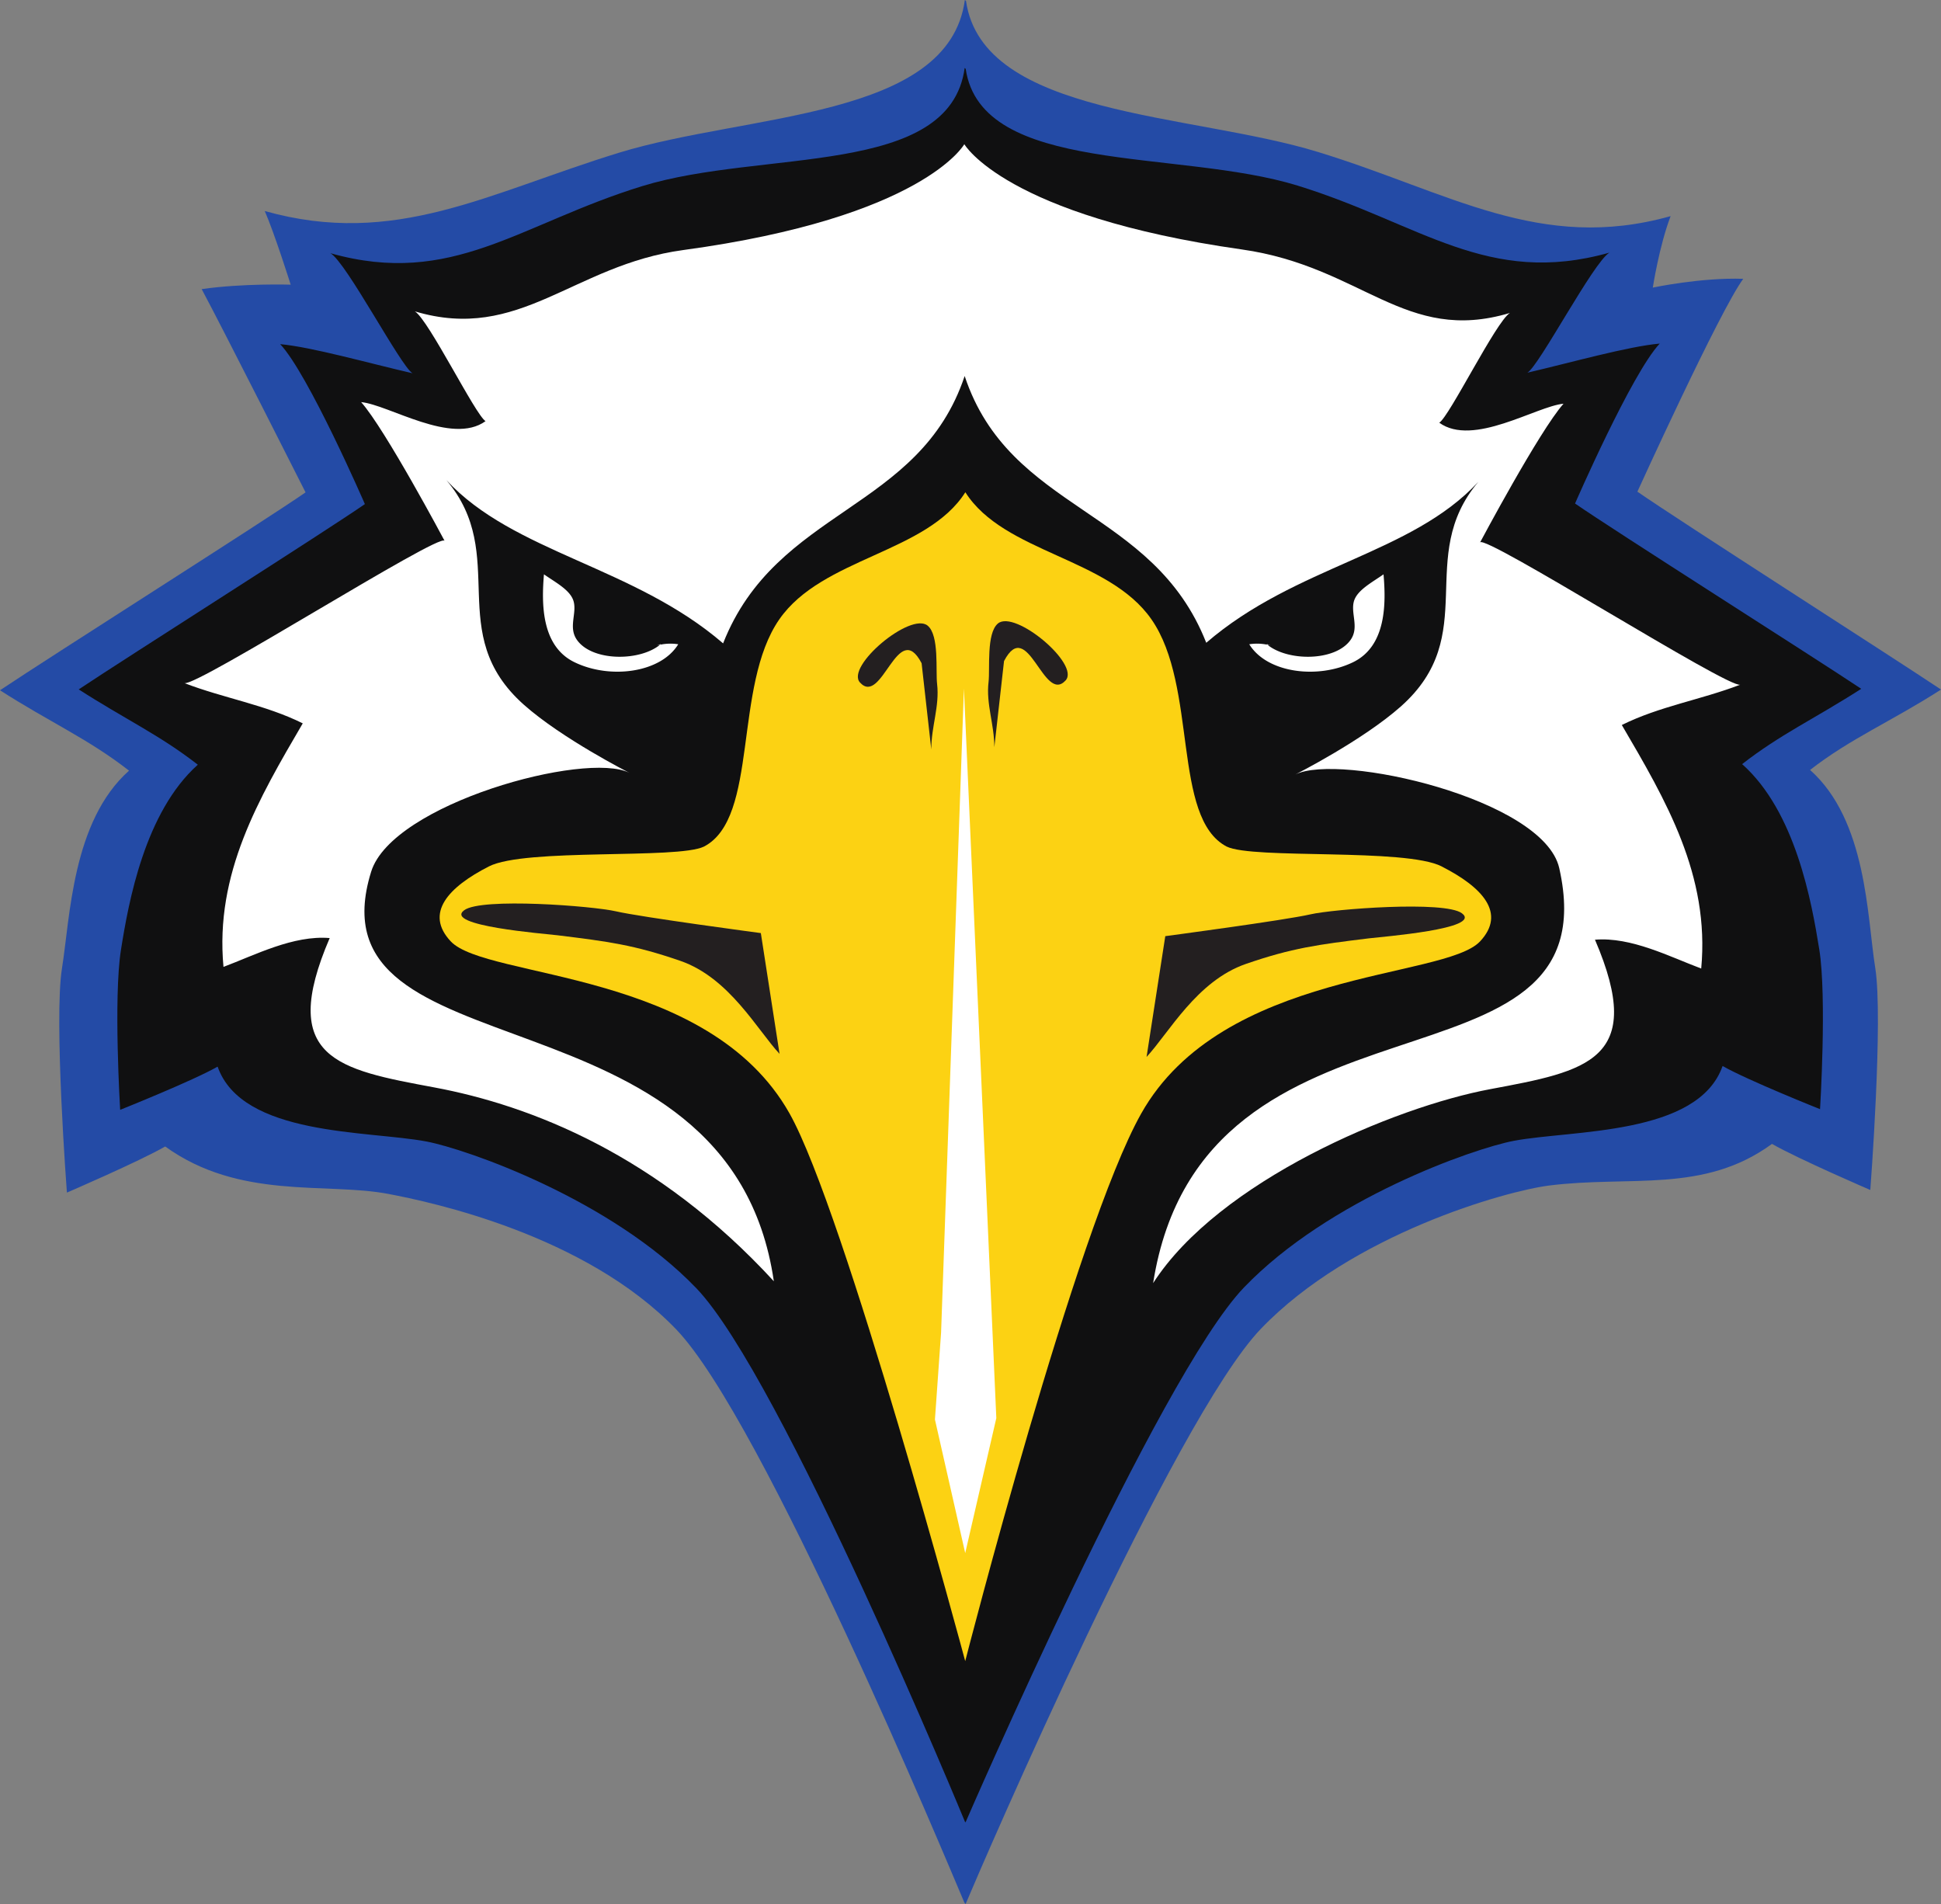<svg id="Layer_1" data-name="Layer 1" xmlns="http://www.w3.org/2000/svg" viewBox="0 0 733.37 719.33"><rect x="0" y="0" width="733.37" height="719.33" fill="#808080" stroke="none"/><defs><style>.cls-1{fill:#244ba6;}.cls-2{fill:#101011;}.cls-3{fill:#fff;}.cls-4{fill:#fcd213;}.cls-5{fill:#231f20;}</style></defs><title>morehead-state-eagles-logo</title><g id="morehead-st"><g id="morehead-st_BGD" data-name="morehead-st BGD"><g id="morehead-st-2" data-name="morehead-st"><g id="g10"><g id="g12"><path id="path14" class="cls-1" d="M692.21,306.21c15.44-12,30.71-18.31,49.48-30.37-19.05-12.72-99.56-64.21-114.72-74.76,0,0,31.11-68.41,40-80.41-16.1-.54-34.18,3.32-34.18,3.32s2.41-15.67,6.73-27C590.24,110.83,556,88,506.44,72.8,458.17,57.94,379.63,59.48,373.3,15.71l-.44-.37c-6.08,45-82.23,42.78-130.75,57.72-49.57,15.24-84.52,35.86-133.77,22,3.7,8.45,9.8,27.82,9.8,27.82s-17.92-.57-33.63,1.68c8.48,15.84,39.23,76.75,39.25,76.79-15.17,10.55-96.4,62-115.45,74.76,18.77,12.06,33.32,18.32,48.75,30.37C35.57,325.6,34.82,361.89,31.72,381.2s1.87,84.68,1.87,84.68,27.23-11.74,37.14-17.42c28.05,20.27,60.74,13.45,84.22,17.9,16.18,3.06,74.42,15.38,108.84,51.18,32.82,34.13,102.32,201.08,108.87,216.51l.48.61c6.48-15.42,78.8-183.24,111.62-217.38,34.42-35.79,92.51-52,108.84-54.07,30.73-3.88,58.45,3.11,84.22-15.73,9.92,5.68,37.15,17.41,37.15,17.41s4.95-64.64,1.86-83.95-3.13-55.6-24.62-74.73" transform="translate(-8.31 -15.34)"/><path id="path16" class="cls-2" d="M372.8,41C367.16,82.44,296.46,71.65,251,85.64,204.58,99.92,179.29,124,133.17,111c6.1,3.57,26.55,42.74,31,45.35-16.68-3.84-37.91-9.88-50-11,10.63,11.26,32,60.38,32,60.43-14.2,9.87-90.29,58.1-108.12,70,17.57,11.3,30.52,17.17,45,28.45C63,322.17,56.86,356.16,54,374.25s-.29,60.36-.29,60.36,27.54-11,36.82-16.32c9.26,26.36,56.9,24.11,78.89,28.28,15.15,2.87,69.7,21.85,101.94,55.38S373,703.79,373,703.79l.23-.25s72.87-168.3,105.1-201.83,86.8-52.52,101.94-55.39c22-4.16,69.63-1.91,78.89-28.27,9.28,5.32,36.82,16.31,36.82,16.31s2.61-42.26-.29-60.35-9-52.08-29.15-70c14.46-11.29,27.41-17.15,45-28.45-17.84-11.91-93.93-60.14-108.13-70,0,0,21.39-49.16,32-60.42-12.07,1.08-33.29,7.11-50,11,4.48-2.61,24.93-41.79,31-45.36-46.13,13-71.43-11-117.85-25.33-45.22-13.92-119.42-3.84-125.38-44.08" transform="translate(-8.31 -15.34)"/><path id="path18" class="cls-3" d="M486.81,258.59c7.62,6.71,26.12,6.75,31.86-1.61,3.25-4.74-.14-10,1.22-14.59,1.28-4.17,6.78-7,11.16-10.08.94,10.86,1.14,27.05-11.51,33.2-13.39,6.5-32.55,4.1-39.22-6.78a18.83,18.83,0,0,1,8.15.5" transform="translate(-8.31 -15.34)"/><path id="path20" class="cls-4" d="M553,342.64c-13.77-7-71.28-2.6-81.2-7.48C451,324.34,461,274.59,443.35,249.3c-16.2-23.33-55.7-25-70.3-48-14.59,23-54.09,24.67-70.28,48-17.59,25.29-7.61,75-28.48,85.86-10,4.88-67.46.48-81.23,7.48-15.4,7.85-24.42,17.69-14.45,28.32,13.49,14.39,97.31,10.57,128,65C327.43,472.94,373,642.88,373,642.88s41.79-163,66.5-206.88c30.68-54.47,114.49-50.65,128-65,10-10.63,1-20.47-14.47-28.32" transform="translate(-8.31 -15.34)"/><path id="path22" class="cls-3" d="M372.51,275.44,363.88,518.8l-2.32,32.8L373,602.07l11.75-51s-.9-20.26-1.43-32.27L372.51,275.44" transform="translate(-8.31 -15.34)"/><path id="path24" class="cls-5" d="M295.78,367.84s-45.15-6-54.79-8.23c-8.66-2-50.77-5.28-57.29-.41-7.91,5.89,30.1,8.84,35.28,9.47,19.12,2.35,28.89,3.62,46.38,9.66,18.52,6.4,29.08,26.11,37.49,35.14" transform="translate(-8.31 -15.34)"/><path id="path26" class="cls-5" d="M360.18,298.44c0-8.7,3.17-16.29,2.2-24.67-.6-5,.88-18.38-3.57-22.07-6.41-5.33-31.14,15.41-25.56,21.49,8.34,9.12,14.28-24.47,23.27-7.3" transform="translate(-8.31 -15.34)"/><path id="path28" class="cls-5" d="M384,297.63c0-8.71-3.18-16.28-2.18-24.68.58-5-.9-18.36,3.54-22.07,6.41-5.33,31.13,15.41,25.57,21.51-8.33,9.11-14.28-24.48-23.27-7.31" transform="translate(-8.31 -15.34)"/><path id="path30" class="cls-5" d="M448.59,369s45.14-6,54.8-8.23c8.65-2,50.76-5.27,57.28-.41,7.92,5.89-30.09,8.84-35.27,9.48-19.12,2.35-28.88,3.61-46.38,9.66-18.52,6.4-29.09,26.08-37.5,35.13" transform="translate(-8.31 -15.34)"/><path id="path32" class="cls-3" d="M665.85,274c-4.31,1.65-96.66-57-98.32-53.74,0,0,22.39-42.11,31.53-52.41-10.36,1-34.2,16.43-46.95,7.18,3.85-2.37,21.42-38.18,26.68-41.46-39.67,11.88-55.74-17.55-101.33-24-89.39-12.71-104.8-39.76-104.8-39.76s-15.33,27.65-106.25,40c-41.63,5.65-61.68,35-101.34,23.16,5.24,3.27,22.83,39.08,26.69,41.47-12.76,9.24-36.59-6.21-47-7.19,9.14,10.29,31.51,52.37,31.53,52.41-1.65-3.31-94,55.39-98.31,53.74,14.95,5.74,30.54,8.16,44.72,15.21-16.62,28.43-33.25,56.75-29.95,92,11.81-4.43,26.41-12.05,40.13-10.89-19.6,45.56,3.19,49.66,39.5,56.42,36.49,6.8,84.46,25.52,128.31,73.23C284,384.6,124.05,423.29,148.55,344.63c8-25.71,81.07-45.66,97.58-37.32-.15-.08-25.45-12.91-39.89-25.74-30.47-27.09-5.14-56.29-29.27-84.86,25.34,27.43,70.77,32.56,104.55,61.68,20.14-51.15,74.19-49.87,91.27-101,17.06,51.39,71.15,49.6,91.28,100.78,33.78-29.13,77.48-33.39,102.81-60.81-24.12,28.56,1.21,57.76-29.27,84.85-14.44,12.83-39.74,25.65-39.9,25.73,16.52-8.32,93.83,9.16,99.73,35.36C617.89,434.05,462.8,380.74,444,500.07c24.83-38.57,91-66.5,127.45-73.29,36.31-6.78,59.09-10.86,39.49-56.44,13.73-1.13,28.32,6.47,40.14,10.89,3.29-35.24-13.33-63.54-30-92,14.18-7.05,29.76-9.49,44.72-15.22" transform="translate(-8.31 -15.34)"/><path id="path34" class="cls-3" d="M258.07,258.59c-7.61,6.71-26.11,6.75-31.84-1.61-3.25-4.74.14-10-1.23-14.59-1.25-4.17-6.77-7-11.17-10.08-.9,10.86-1.13,27.05,11.54,33.2,13.37,6.5,32.54,4.1,39.2-6.78a18.78,18.78,0,0,0-8.14.5" transform="translate(-8.31 -15.34)"/></g></g></g></g></g></svg>